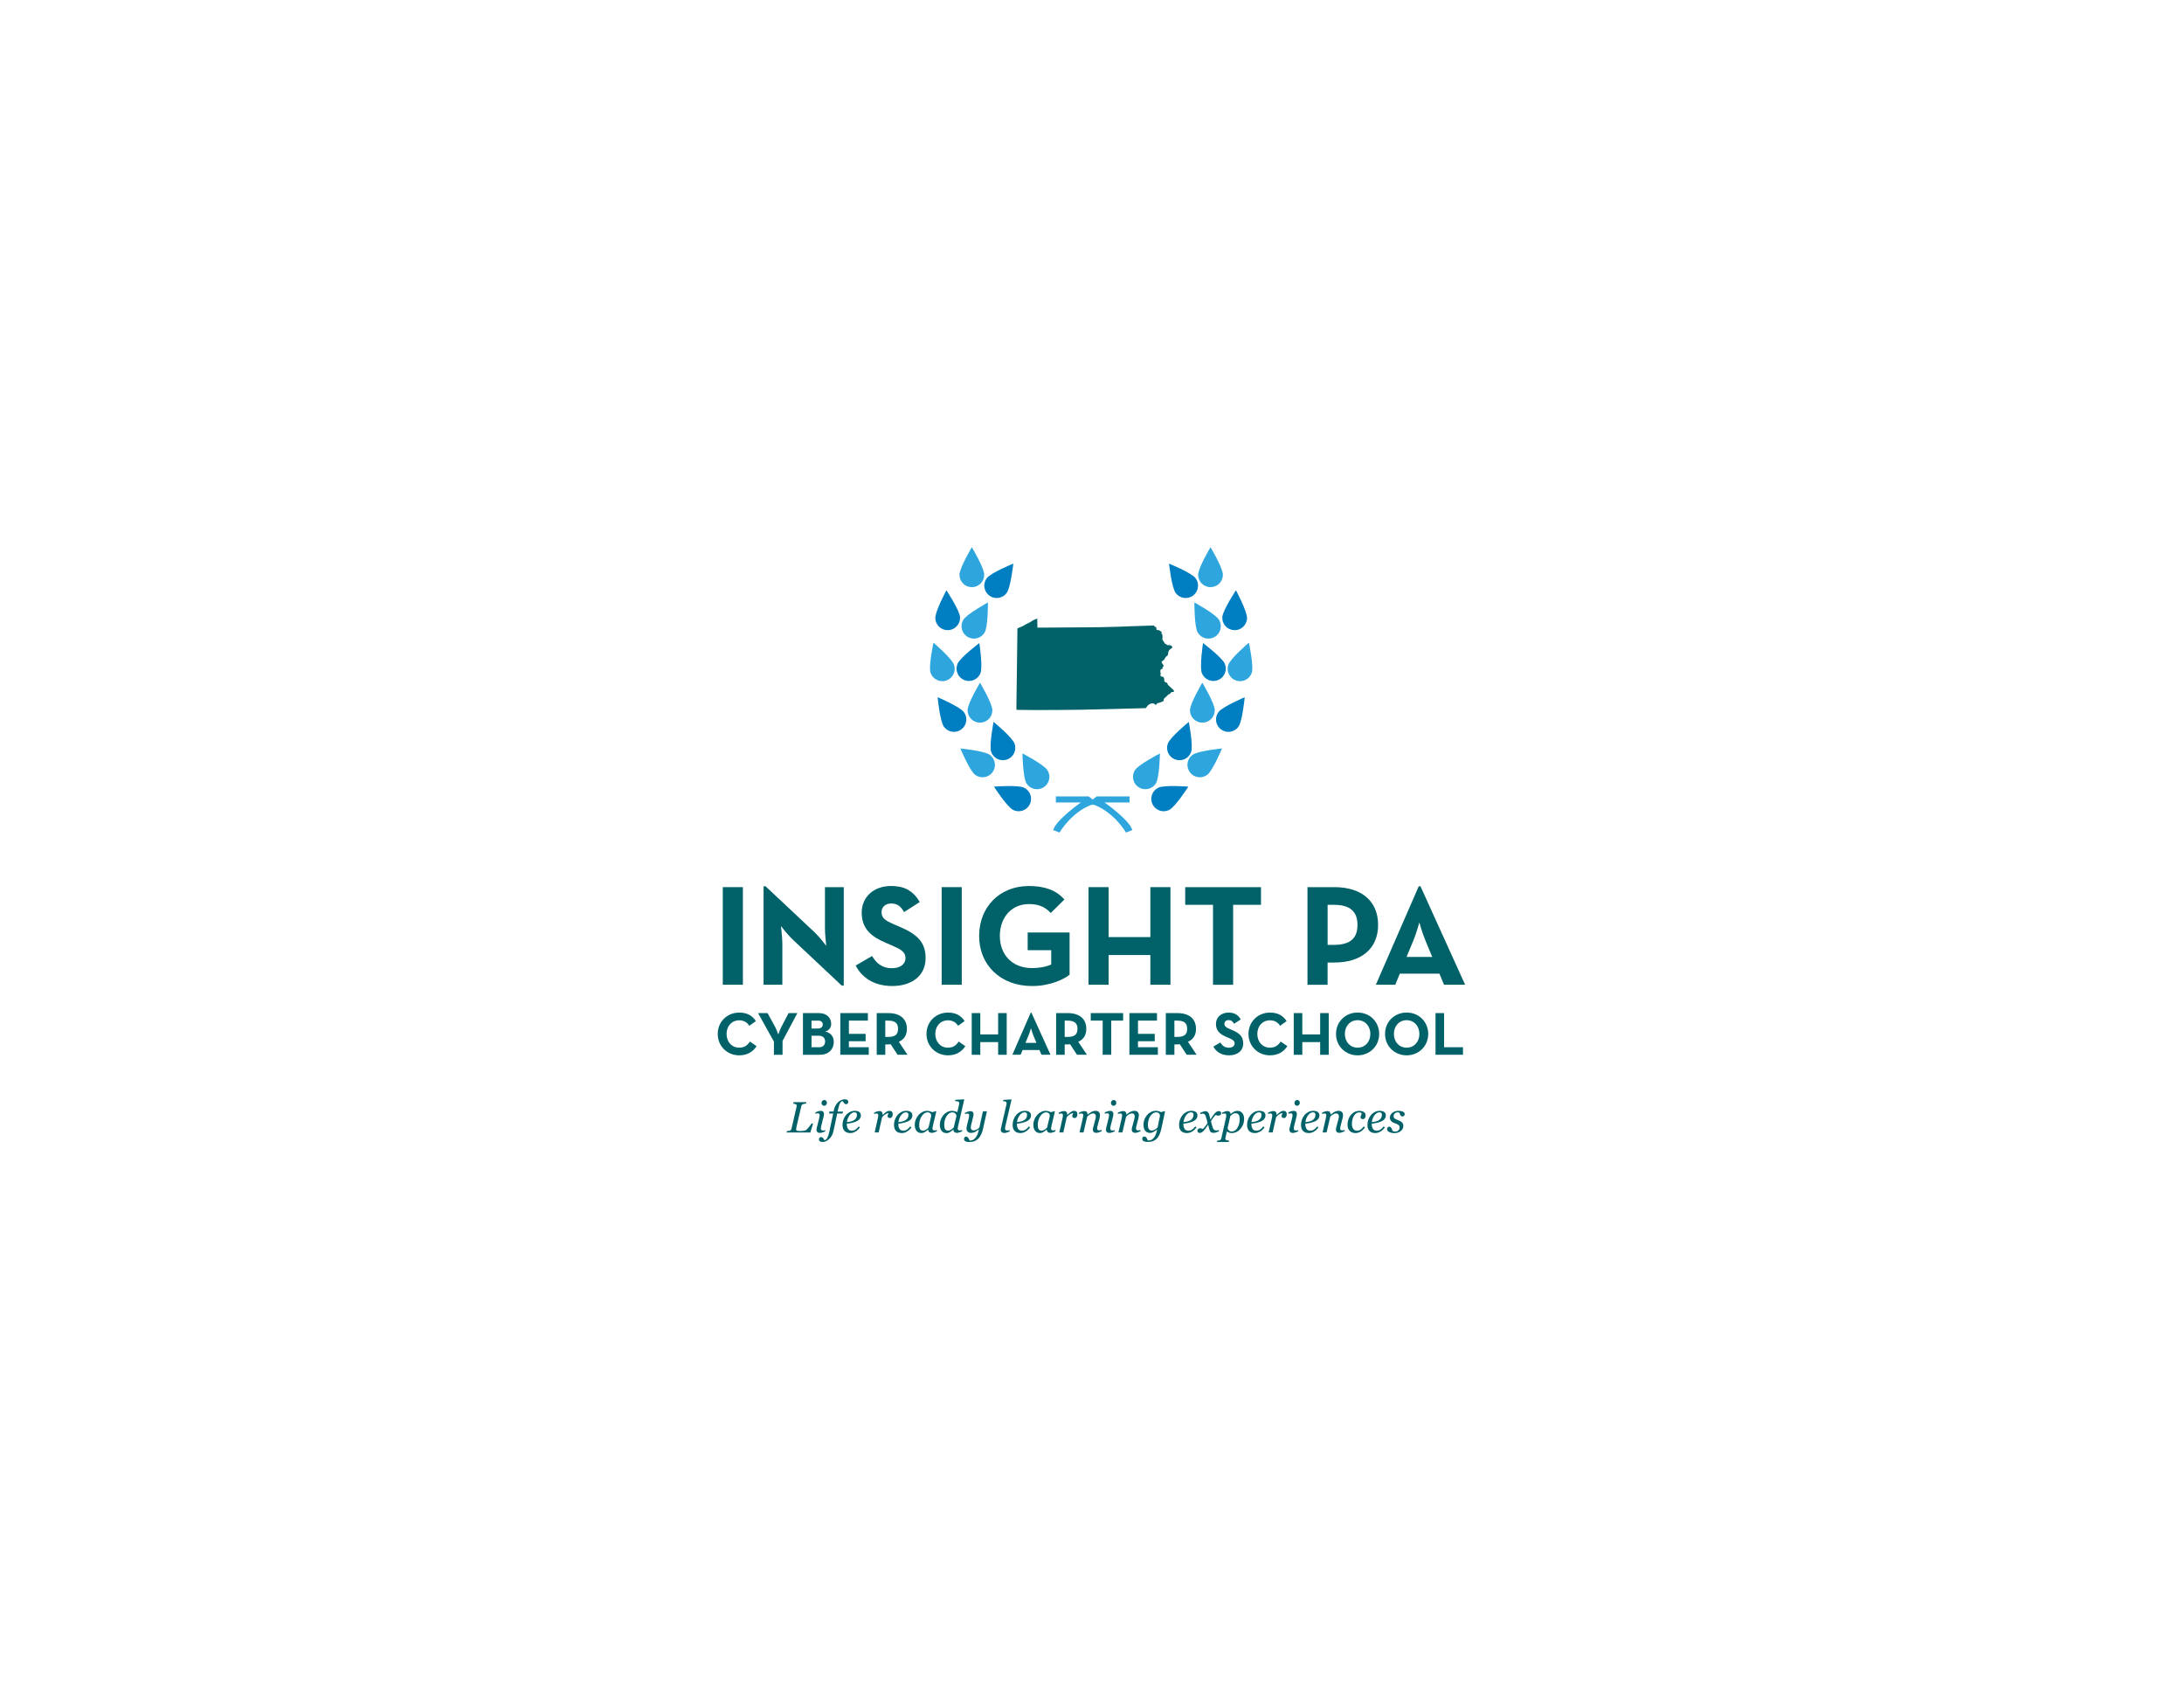 <?xml version="1.0" encoding="utf-8"?>
<!-- Generator: Adobe Illustrator 27.2.0, SVG Export Plug-In . SVG Version: 6.00 Build 0)  -->
<svg version="1.1" id="Layer_1" xmlns="http://www.w3.org/2000/svg" xmlns:xlink="http://www.w3.org/1999/xlink" x="0px" y="0px"
	 viewBox="0 0 792 612" style="enable-background:new 0 0 792 612;" xml:space="preserve">
<style type="text/css">
	.st0{fill-rule:evenodd;clip-rule:evenodd;fill:#006268;}
	.st1{fill:#2EA5DD;}
	.st2{fill:#007EC2;}
	.st3{fill:#006268;}
</style>
<g>
	<g>
		<path class="st0" d="M425.69,250.4c-0.07-0.13-0.19-0.23-0.29-0.33c-0.43-0.41-0.85-0.81-1.28-1.21
			c-0.06-0.05-0.11-0.12-0.18-0.16c-0.29-0.18-0.47-0.44-0.58-0.76c-0.09-0.27-0.27-0.45-0.55-0.53c-0.56-0.16-0.57-0.19-0.59-0.78
			c0-0.08-0.01-0.16-0.01-0.24c-0.03-0.74-0.38-1.09-0.97-1.1c-0.27,0-0.43-0.18-0.42-0.44c0.01-0.28,0.08-0.55,0.13-0.86
			c-0.05-0.06-0.21-0.17-0.2-0.25c0.04-0.28,0.12-0.54,0.07-0.83c-0.01-0.07,0.2-0.2,0.33-0.25c0.43-0.19,0.47-0.24,0.48-0.7
			c0-0.08,0.05-0.22,0.11-0.23c0.32-0.1,0.27-0.32,0.17-0.52c-0.09-0.19-0.25-0.35-0.38-0.53c-0.43-0.57-0.39-0.84,0.23-1.17
			c0.32-0.17,0.49-0.42,0.64-0.73c0.16-0.31,0.36-0.66,0.63-0.82c0.43-0.25,0.55-0.56,0.57-1.01c0.04-0.78,0.4-1.39,1.08-1.79
			c0.14-0.08,0.3-0.17,0.4-0.3c0.06-0.07,0.06-0.25,0.01-0.32c-0.13-0.18-0.3-0.34-0.46-0.49c-0.06-0.05-0.16-0.07-0.24-0.08
			c-0.32-0.02-0.64-0.01-0.95-0.05c-0.1-0.01-0.2-0.11-0.3-0.16c-0.16-0.09-0.31-0.22-0.47-0.26c-0.19-0.05-0.28-0.15-0.33-0.33
			c-0.02-0.07-0.08-0.14-0.13-0.2c-0.11-0.16-0.23-0.31-0.33-0.48c-0.07-0.11-0.1-0.25-0.18-0.34c-0.17-0.17-0.26-0.34-0.16-0.58
			c0.03-0.06,0.03-0.13,0.03-0.2c-0.01-0.34-0.01-0.68-0.04-1.02c-0.02-0.18-0.06-0.39-0.17-0.51c-0.32-0.33-0.34-0.31-0.04-0.64
			c0.01-0.01,0-0.04,0-0.07c-0.03-0.02-0.07-0.06-0.12-0.07c-0.2-0.05-0.34-0.16-0.5-0.31c-0.19-0.18-0.52-0.3-0.78-0.29
			c-0.49,0.02-0.65-0.09-0.58-0.59c0.05-0.37-0.02-0.44-0.4-0.54c-0.13-0.03-0.3-0.17-0.34-0.29c-0.06-0.2-0.14-0.24-0.33-0.23
			c-2.63,0.09-5.27,0.18-7.9,0.26c-3.63,0.12-7.26,0.3-10.89,0.34c-7.64,0.09-15.28,0.12-22.92,0.17c-0.11,0-0.23,0-0.35,0.01
			c-0.02-1.12-0.05-2.19-0.07-3.33c-0.64,0.29-1.28,0.5-1.83,0.85c-0.54,0.35-1.06,0.7-1.66,0.95c-0.15,0.06-0.31,0.14-0.45,0.22
			c-0.93,0.57-1.89,1.06-2.92,1.4c-0.22,0.07-0.33,0.22-0.33,0.47c0,0.54-0.01,1.09-0.02,1.63c-0.04,3.16-0.08,6.32-0.12,9.48
			c-0.07,5.62-0.15,11.23-0.22,16.85c-0.01,0.41,0.02,0.83,0.03,1.27c0.04,0,0.09,0.01,0.14,0.01c2.29,0.02,4.58,0.07,6.87,0.07
			c5.59-0.02,11.18-0.02,16.76-0.12c7.65-0.14,15.3-0.38,22.94-0.57c0.19,0,0.28-0.08,0.36-0.23c0.36-0.6,0.82-1.11,1.48-1.35
			c0.6-0.22,1.21-0.32,1.71,0.26c0.18,0.21,0.37,0.17,0.52-0.11c0.18-0.34,0.46-0.43,0.82-0.48c0.28-0.03,0.55-0.17,0.82-0.27
			c0.16-0.06,0.31-0.18,0.48-0.21c0.4-0.08,0.47-0.13,0.47-0.53c0-0.29,0.09-0.52,0.3-0.71c0.25-0.23,0.51-0.46,0.77-0.69
			c0.11-0.1,0.25-0.18,0.32-0.3c0.15-0.26,0.37-0.35,0.63-0.44c0.15-0.05,0.33-0.15,0.39-0.28c0.21-0.4,0.49-0.59,0.96-0.49
			c0.1,0.02,0.28-0.1,0.35-0.2C425.77,250.67,425.74,250.5,425.69,250.4L425.69,250.4z"/>
	</g>
	<g>
		<path class="st1" d="M356.92,208.41c0,2.48-2.01,4.49-4.49,4.49c-2.48,0-4.49-2.01-4.49-4.49s4.49-10,4.49-10
			S356.92,205.93,356.92,208.41z"/>
		<path class="st2" d="M365.02,215.06c-1.5,1.98-4.32,2.37-6.3,0.87c-1.98-1.5-2.37-4.32-0.87-6.3c1.5-1.98,9.62-5.26,9.62-5.26
			S366.52,213.08,365.02,215.06z"/>
		<path class="st1" d="M345.97,241.06c0.79,2.35-0.47,4.9-2.82,5.7c-2.35,0.79-4.9-0.47-5.7-2.82c-0.79-2.35,1.06-10.91,1.06-10.91
			S345.18,238.71,345.97,241.06z"/>
		<path class="st2" d="M355.54,244.12c-0.94,2.3-3.56,3.4-5.86,2.47s-3.4-3.56-2.47-5.86c0.94-2.3,7.93-7.57,7.93-7.57
			S356.48,241.82,355.54,244.12z"/>
		<path class="st1" d="M358.98,273.72c2,1.48,2.42,4.29,0.94,6.29c-1.48,2-4.29,2.42-6.29,0.94c-2-1.48-5.36-9.56-5.36-9.56
			S356.98,272.24,358.98,273.72z"/>
		<path class="st2" d="M367.92,269.64c0.84,2.34-0.37,4.91-2.71,5.75c-2.34,0.84-4.91-0.37-5.75-2.71
			c-0.84-2.34,0.85-10.93,0.85-10.93S367.08,267.3,367.92,269.64z"/>
		<path class="st2" d="M348.15,223.8c0.11,2.48-1.8,4.58-4.28,4.7c-2.48,0.11-4.58-1.8-4.7-4.28c-0.11-2.48,4.03-10.19,4.03-10.19
			S348.04,221.32,348.15,223.8z"/>
		<path class="st1" d="M357.06,229.35c-1.26,2.14-4.02,2.85-6.16,1.58c-2.14-1.26-2.85-4.02-1.58-6.16
			c1.26-2.14,8.95-6.32,8.95-6.32S358.33,227.21,357.06,229.35z"/>
		<path class="st2" d="M349.56,258.22c1.47,2,1.04,4.81-0.97,6.28c-2,1.47-4.81,1.04-6.28-0.97c-1.47-2-2.29-10.72-2.29-10.72
			S348.09,256.22,349.56,258.22z"/>
		<path class="st1" d="M359.87,257.54c0,2.48-2.02,4.49-4.5,4.49c-2.48,0-4.49-2.02-4.49-4.5c0-2.48,4.51-9.99,4.51-9.99
			S359.88,255.06,359.87,257.54z"/>
		<path class="st2" d="M371.4,285.63c2.23,1.1,3.14,3.8,2.04,6.02c-1.1,2.23-3.8,3.14-6.02,2.04c-2.23-1.1-6.97-8.46-6.97-8.46
			S369.18,284.53,371.4,285.63z"/>
		<path class="st1" d="M379.87,279.3c1.31,2.11,0.66,4.88-1.44,6.19s-4.88,0.66-6.19-1.44c-1.31-2.11-1.46-10.86-1.46-10.86
			S378.55,277.19,379.87,279.3z"/>
	</g>
	<g>
		<path class="st1" d="M434.49,208.41c0,2.48,2.01,4.49,4.49,4.49c2.48,0,4.49-2.01,4.49-4.49s-4.49-10-4.49-10
			S434.49,205.93,434.49,208.41z"/>
		<path class="st2" d="M426.38,215.06c1.5,1.98,4.32,2.37,6.3,0.87c1.98-1.5,2.37-4.32,0.87-6.3s-9.62-5.26-9.62-5.26
			S424.88,213.08,426.38,215.06z"/>
		<path class="st1" d="M445.43,241.06c-0.79,2.35,0.47,4.9,2.82,5.7s4.9-0.47,5.7-2.82s-1.06-10.91-1.06-10.91
			S446.22,238.71,445.43,241.06z"/>
		<path class="st2" d="M435.86,244.12c0.94,2.3,3.56,3.4,5.86,2.47s3.4-3.56,2.47-5.86c-0.94-2.3-7.93-7.57-7.93-7.57
			S434.92,241.82,435.86,244.12z"/>
		<path class="st1" d="M432.43,273.72c-2,1.48-2.42,4.29-0.94,6.29c1.48,2,4.29,2.42,6.29,0.94c2-1.48,5.36-9.56,5.36-9.56
			S434.42,272.24,432.43,273.72z"/>
		<path class="st2" d="M423.49,269.64c-0.84,2.34,0.37,4.91,2.71,5.75c2.34,0.84,4.91-0.37,5.75-2.71
			c0.84-2.34-0.85-10.93-0.85-10.93S424.33,267.3,423.49,269.64z"/>
		<path class="st2" d="M443.25,223.8c-0.11,2.48,1.8,4.58,4.28,4.7c2.48,0.11,4.58-1.8,4.7-4.28c0.11-2.48-4.03-10.19-4.03-10.19
			S443.37,221.32,443.25,223.8z"/>
		<path class="st1" d="M434.34,229.35c1.26,2.14,4.02,2.85,6.16,1.58c2.14-1.26,2.85-4.02,1.58-6.16c-1.26-2.14-8.95-6.32-8.95-6.32
			S433.08,227.21,434.34,229.35z"/>
		<path class="st2" d="M441.84,258.22c-1.47,2-1.04,4.81,0.97,6.28c2,1.47,4.81,1.04,6.28-0.97c1.47-2,2.29-10.72,2.29-10.72
			S443.31,256.22,441.84,258.22z"/>
		<path class="st1" d="M431.53,257.54c0,2.48,2.02,4.49,4.5,4.49s4.49-2.02,4.49-4.5c0-2.48-4.51-9.99-4.51-9.99
			S431.53,255.06,431.53,257.54z"/>
		<path class="st2" d="M420,285.63c-2.23,1.1-3.14,3.8-2.04,6.02c1.1,2.23,3.8,3.14,6.02,2.04c2.23-1.1,6.97-8.46,6.97-8.46
			S422.22,284.53,420,285.63z"/>
		<path class="st1" d="M411.54,279.3c-1.31,2.11-0.66,4.88,1.44,6.19s4.88,0.66,6.19-1.44s1.46-10.86,1.46-10.86
			S412.85,277.19,411.54,279.3z"/>
	</g>
	<path class="st1" d="M400.58,290.98h9.04v-2.21h-11.94l-1.43,1.15l-1.43-1.15H382.9v2.21h9.04c0,0-9.11,6.42-10,10l2.28,0.9
		c0,0,4.21-7.31,11.59-10.07h0.44h0.05h0.44c7.38,2.76,11.59,10.07,11.59,10.07l2.28-0.9C409.69,297.4,400.58,290.98,400.58,290.98z
		"/>
</g>
<g>
	<path class="st3" d="M262.11,321.67h7.29v35.39h-7.29V321.67z"/>
	<path class="st3" d="M287.41,340.62c-1.77-1.67-4.22-4.84-4.22-4.84s0.52,3.9,0.52,6.45v14.83h-6.82v-35.7h0.73l17.85,16.76
		c1.72,1.61,4.16,4.84,4.16,4.84s-0.47-4.01-0.47-6.45v-14.83h6.82v35.7h-0.73L287.41,340.62z"/>
	<path class="st3" d="M310.31,350.09l5.93-3.44c1.56,2.55,3.59,4.42,7.18,4.42c3.02,0,4.94-1.51,4.94-3.59
		c0-2.5-1.98-3.38-5.31-4.84l-1.82-0.78c-5.26-2.24-8.74-5.05-8.74-10.98c0-5.46,4.16-9.63,10.67-9.63c4.63,0,7.96,1.61,10.36,5.83
		l-5.67,3.64c-1.25-2.24-2.6-3.12-4.68-3.12c-2.13,0-3.49,1.35-3.49,3.12c0,2.19,1.35,3.07,4.48,4.42l1.82,0.78
		c6.19,2.65,9.68,5.36,9.68,11.45c0,6.56-5.15,10.15-12.08,10.15C316.81,357.53,312.44,354.31,310.31,350.09z"/>
	<path class="st3" d="M341.48,321.67h7.29v35.39h-7.29V321.67z"/>
	<path class="st3" d="M355.07,339.37c0-10.46,7.39-18.11,18.06-18.11c5.78,0,9.94,1.56,12.86,4.89l-4.94,4.89
		c-1.77-1.82-3.8-3.23-7.91-3.23c-6.4,0-10.56,4.94-10.56,11.55c0,6.61,4.27,11.66,11.71,11.66c2.29,0,5.1-0.42,6.92-1.3v-5.2h-8.54
		v-6.4h15.2v15.3c-2.03,1.67-7.13,4.11-13.58,4.11C362.72,357.53,355.07,349.83,355.07,339.37z"/>
	<path class="st3" d="M394.73,321.67h7.29v18.11h15.14v-18.11h7.29v35.39h-7.29v-10.77h-15.14v10.77h-7.29V321.67z"/>
	<path class="st3" d="M439.9,328.08h-10.1v-6.4h27.48v6.4h-10.1v28.99h-7.29V328.08z"/>
	<path class="st3" d="M474.15,321.67h9.78c9.89,0,15.82,5.15,15.82,13.69c0,8.54-5.99,13.64-15.82,13.64h-2.5v8.07h-7.29V321.67z
		 M483.73,342.6c5.93,0,8.54-2.39,8.54-7.23c0-4.89-2.71-7.29-8.54-7.29h-2.29v14.52H483.73z"/>
	<path class="st3" d="M514.49,321.36h0.63l16.19,35.7h-7.65l-1.67-4.01h-14.36l-1.67,4.01h-7.03L514.49,321.36z M519.38,346.97
		l-2.55-6.14c-1.04-2.5-2.13-6.35-2.13-6.35s-1.04,3.85-2.08,6.35l-2.55,6.14H519.38z"/>
</g>
<g>
	<path class="st3" d="M260.28,374.9c0-4.47,3.45-7.74,7.78-7.74c2.73,0,4.69,0.98,6.05,3.09l-2.38,1.69
		c-0.71-1.16-1.93-1.98-3.67-1.98c-2.73,0-4.58,2.11-4.58,4.94s1.85,4.98,4.58,4.98c1.96,0,3.05-0.93,3.89-2.22l2.42,1.67
		c-1.31,2.05-3.4,3.33-6.31,3.33C263.72,382.65,260.28,379.36,260.28,374.9z"/>
	<path class="st3" d="M280.64,377.65l-5.74-10.31h3.45l2.67,4.87c0.58,1.07,1.22,2.87,1.22,2.87s0.6-1.78,1.18-2.87l2.56-4.87h3.18
		l-5.38,10.09v5.02h-3.13V377.65z"/>
	<path class="st3" d="M291.17,367.34h5.85c2.82,0,4.4,1.78,4.4,3.91c0,1.4-0.82,2.36-2.13,2.78c2.07,0.49,3.07,1.87,3.07,3.76
		c0,2.69-1.91,4.67-5.07,4.67h-6.11V367.34z M296.69,372.92c1,0,1.67-0.56,1.67-1.42c0-0.87-0.56-1.42-1.51-1.42h-2.56v2.85H296.69z
		 M297.15,379.72c1.27,0,2.07-0.84,2.07-2.09c0-1.22-0.82-2.07-2.24-2.07h-2.69v4.16H297.15z"/>
	<path class="st3" d="M304.73,367.34h10v2.73h-6.89v4.8h6.07v2.67h-6.07v2.18h7.2v2.73h-10.31V367.34z"/>
	<path class="st3" d="M329.09,382.45h-3.6l-2.49-3.82c-0.29,0.04-0.6,0.07-0.89,0.07h-1.07v3.76h-3.11v-15.12h4.18
		c4.22,0,6.76,2.02,6.76,5.71c0,2.36-1.04,3.85-2.91,4.69L329.09,382.45z M322.02,375.98c2.53,0,3.65-0.8,3.65-2.93
		c0-2.13-1.16-2.98-3.65-2.98h-0.98v5.91H322.02z"/>
	<path class="st3" d="M335.98,374.9c0-4.47,3.45-7.74,7.78-7.74c2.73,0,4.69,0.98,6.05,3.09l-2.38,1.69
		c-0.71-1.16-1.93-1.98-3.67-1.98c-2.73,0-4.58,2.11-4.58,4.94s1.85,4.98,4.58,4.98c1.96,0,3.05-0.93,3.89-2.22l2.42,1.67
		c-1.31,2.05-3.4,3.33-6.31,3.33C339.43,382.65,335.98,379.36,335.98,374.9z"/>
	<path class="st3" d="M352.38,367.34h3.11v7.74h6.47v-7.74h3.11v15.12h-3.11v-4.6h-6.47v4.6h-3.11V367.34z"/>
	<path class="st3" d="M373.77,367.2h0.27l6.91,15.25h-3.27l-0.71-1.71h-6.14l-0.71,1.71h-3L373.77,367.2z M375.85,378.14l-1.09-2.62
		c-0.44-1.07-0.91-2.71-0.91-2.71s-0.44,1.65-0.89,2.71l-1.09,2.62H375.85z"/>
	<path class="st3" d="M394.15,382.45h-3.6l-2.49-3.82c-0.29,0.04-0.6,0.07-0.89,0.07h-1.07v3.76h-3.11v-15.12h4.18
		c4.22,0,6.76,2.02,6.76,5.71c0,2.36-1.04,3.85-2.91,4.69L394.15,382.45z M387.08,375.98c2.53,0,3.65-0.8,3.65-2.93
		c0-2.13-1.16-2.98-3.65-2.98h-0.98v5.91H387.08z"/>
	<path class="st3" d="M399.86,370.07h-4.31v-2.73h11.74v2.73h-4.31v12.38h-3.11V370.07z"/>
	<path class="st3" d="M409.57,367.34h10v2.73h-6.89v4.8h6.07v2.67h-6.07v2.18h7.2v2.73h-10.32V367.34z"/>
	<path class="st3" d="M433.93,382.45h-3.6l-2.49-3.82c-0.29,0.04-0.6,0.07-0.89,0.07h-1.07v3.76h-3.11v-15.12h4.18
		c4.22,0,6.76,2.02,6.76,5.71c0,2.36-1.04,3.85-2.91,4.69L433.93,382.45z M426.86,375.98c2.53,0,3.65-0.8,3.65-2.93
		c0-2.13-1.16-2.98-3.65-2.98h-0.98v5.91H426.86z"/>
	<path class="st3" d="M440.02,379.47l2.53-1.47c0.67,1.09,1.53,1.89,3.07,1.89c1.29,0,2.11-0.64,2.11-1.53
		c0-1.07-0.84-1.44-2.27-2.07l-0.78-0.33c-2.24-0.96-3.73-2.16-3.73-4.69c0-2.33,1.78-4.11,4.56-4.11c1.98,0,3.4,0.69,4.42,2.49
		l-2.42,1.56c-0.53-0.96-1.11-1.33-2-1.33c-0.91,0-1.49,0.58-1.49,1.33c0,0.93,0.58,1.31,1.91,1.89l0.78,0.33
		c2.64,1.13,4.13,2.29,4.13,4.89c0,2.8-2.2,4.34-5.16,4.34C442.8,382.65,440.93,381.28,440.02,379.47z"/>
	<path class="st3" d="M452.75,374.9c0-4.47,3.45-7.74,7.78-7.74c2.73,0,4.69,0.98,6.05,3.09l-2.38,1.69
		c-0.71-1.16-1.93-1.98-3.67-1.98c-2.73,0-4.58,2.11-4.58,4.94s1.85,4.98,4.58,4.98c1.96,0,3.05-0.93,3.89-2.22l2.42,1.67
		c-1.31,2.05-3.4,3.33-6.31,3.33C456.2,382.65,452.75,379.36,452.75,374.9z"/>
	<path class="st3" d="M469.16,367.34h3.11v7.74h6.47v-7.74h3.11v15.12h-3.11v-4.6h-6.47v4.6h-3.11V367.34z"/>
	<path class="st3" d="M484.49,374.9c0-4.47,3.47-7.76,7.83-7.76s7.82,3.29,7.82,7.76c0,4.47-3.47,7.76-7.82,7.76
		S484.49,379.36,484.49,374.9z M496.94,374.9c0-2.82-1.87-4.98-4.62-4.98c-2.76,0-4.62,2.16-4.62,4.98s1.87,4.98,4.62,4.98
		C495.08,379.87,496.94,377.72,496.94,374.9z"/>
	<path class="st3" d="M502.27,374.9c0-4.47,3.47-7.76,7.83-7.76c4.36,0,7.82,3.29,7.82,7.76c0,4.47-3.47,7.76-7.82,7.76
		C505.74,382.65,502.27,379.36,502.27,374.9z M514.72,374.9c0-2.82-1.87-4.98-4.62-4.98c-2.76,0-4.62,2.16-4.62,4.98
		s1.87,4.98,4.62,4.98C512.86,379.87,514.72,377.72,514.72,374.9z"/>
	<path class="st3" d="M520.57,367.34h3.11v12.38h6.85v2.73h-9.96V367.34z"/>
</g>
<g>
	<path class="st3" d="M294.85,407.35l-0.99,3.28h-8.62l0.12-0.51c0.13-0.01,0.31-0.03,0.55-0.05c0.24-0.03,0.41-0.06,0.52-0.1
		c0.19-0.07,0.33-0.18,0.42-0.31c0.1-0.14,0.16-0.3,0.2-0.48l1.84-7.97c0.01-0.05,0.02-0.09,0.03-0.14c0.01-0.05,0.01-0.1,0.01-0.14
		c0-0.1-0.02-0.2-0.07-0.28c-0.04-0.09-0.12-0.16-0.24-0.22c-0.1-0.06-0.25-0.12-0.45-0.18c-0.2-0.06-0.37-0.09-0.51-0.11l0.12-0.51
		h4.65l-0.12,0.51c-0.12,0.01-0.29,0.03-0.52,0.07c-0.22,0.04-0.42,0.08-0.59,0.14c-0.2,0.07-0.35,0.18-0.44,0.33
		c-0.09,0.15-0.16,0.31-0.2,0.47l-1.72,7.48c-0.04,0.18-0.07,0.34-0.1,0.48c-0.02,0.14-0.04,0.25-0.04,0.34
		c0,0.29,0.12,0.46,0.35,0.54c0.23,0.07,0.65,0.11,1.26,0.11c0.34,0,0.73-0.03,1.17-0.09c0.44-0.06,0.74-0.17,0.91-0.32
		c0.26-0.23,0.6-0.59,1-1.08c0.4-0.49,0.7-0.89,0.9-1.22H294.85z"/>
	<path class="st3" d="M299.33,409.78l-0.12,0.5c-0.48,0.19-0.86,0.32-1.14,0.4c-0.28,0.07-0.53,0.11-0.73,0.11
		c-0.41,0-0.73-0.11-0.93-0.32c-0.21-0.21-0.31-0.48-0.31-0.8c0-0.12,0.01-0.24,0.03-0.37c0.02-0.13,0.05-0.29,0.1-0.49l0.82-3.3
		c0.04-0.18,0.08-0.38,0.12-0.58c0.04-0.21,0.06-0.38,0.06-0.53c0-0.29-0.05-0.48-0.14-0.58c-0.1-0.1-0.29-0.14-0.58-0.14
		c-0.11,0-0.27,0.02-0.45,0.05c-0.19,0.04-0.33,0.07-0.43,0.09l0.12-0.5c0.4-0.18,0.77-0.32,1.09-0.4c0.32-0.09,0.57-0.13,0.76-0.13
		c0.42,0,0.73,0.1,0.92,0.3c0.19,0.2,0.29,0.47,0.29,0.82c0,0.09-0.01,0.22-0.03,0.38c-0.02,0.16-0.05,0.32-0.09,0.48l-0.82,3.3
		c-0.05,0.2-0.1,0.4-0.13,0.59c-0.04,0.19-0.06,0.35-0.06,0.48c0,0.3,0.07,0.5,0.2,0.61c0.13,0.11,0.34,0.16,0.64,0.16
		c0.1,0,0.24-0.01,0.42-0.04C299.09,409.85,299.23,409.82,299.33,409.78z M299.88,399.85c0,0.3-0.1,0.55-0.29,0.77
		c-0.19,0.22-0.43,0.33-0.71,0.33c-0.26,0-0.49-0.1-0.68-0.31c-0.19-0.21-0.29-0.45-0.29-0.72c0-0.28,0.1-0.53,0.29-0.75
		c0.19-0.21,0.42-0.32,0.68-0.32c0.3,0,0.54,0.1,0.72,0.3C299.78,399.35,299.88,399.59,299.88,399.85z"/>
	<path class="st3" d="M303.61,403.75l-1.37,6.41c-0.24,1.15-0.75,2.09-1.54,2.82c-0.78,0.73-1.58,1.09-2.41,1.09
		c-0.46,0-0.79-0.09-1-0.26c-0.21-0.17-0.32-0.39-0.32-0.66c0-0.22,0.07-0.42,0.2-0.59c0.13-0.17,0.33-0.26,0.58-0.26
		c0.16,0,0.3,0.04,0.42,0.11c0.12,0.07,0.23,0.16,0.32,0.27c0.07,0.09,0.15,0.21,0.24,0.36c0.09,0.15,0.17,0.28,0.24,0.39
		c0.4-0.03,0.74-0.3,1.02-0.81c0.28-0.51,0.53-1.23,0.73-2.17l1.43-6.71h-1.52l0.16-0.71h1.5l0.11-0.53
		c0.12-0.6,0.32-1.14,0.59-1.62c0.27-0.48,0.57-0.89,0.92-1.22c0.34-0.33,0.72-0.59,1.15-0.78c0.43-0.19,0.84-0.28,1.23-0.28
		c0.46,0,0.79,0.09,1.01,0.26c0.21,0.17,0.32,0.39,0.32,0.66c0,0.22-0.06,0.42-0.19,0.59c-0.13,0.17-0.33,0.26-0.6,0.26
		c-0.16,0-0.3-0.04-0.42-0.1c-0.12-0.07-0.23-0.16-0.32-0.28c-0.1-0.13-0.19-0.25-0.25-0.36c-0.06-0.11-0.14-0.24-0.23-0.38
		c-0.36,0.02-0.68,0.25-0.95,0.71c-0.28,0.45-0.52,1.21-0.74,2.27l-0.17,0.82h1.96l-0.16,0.71H303.61z"/>
	<path class="st3" d="M312.19,404.4c0,0.55-0.17,1.02-0.52,1.42c-0.34,0.39-0.85,0.71-1.5,0.94c-0.48,0.18-0.97,0.32-1.46,0.43
		c-0.49,0.11-1.04,0.2-1.63,0.27c0,0.82,0.15,1.44,0.45,1.87c0.3,0.43,0.75,0.65,1.33,0.65c0.52,0,0.97-0.13,1.37-0.39
		c0.4-0.26,0.79-0.64,1.17-1.16l0.44,0.33c-0.41,0.63-0.93,1.14-1.55,1.51c-0.62,0.38-1.27,0.57-1.93,0.57
		c-0.92,0-1.62-0.26-2.1-0.77c-0.48-0.51-0.73-1.24-0.73-2.18c0-0.65,0.1-1.28,0.31-1.87c0.2-0.59,0.5-1.14,0.9-1.63
		c0.38-0.48,0.85-0.87,1.41-1.17c0.56-0.3,1.17-0.44,1.84-0.44c0.74,0,1.3,0.15,1.66,0.46C312.01,403.54,312.19,403.93,312.19,404.4
		z M310.76,404.21c0-0.2-0.03-0.36-0.09-0.48c-0.06-0.12-0.13-0.2-0.22-0.26c-0.09-0.06-0.19-0.1-0.3-0.12
		c-0.1-0.02-0.21-0.02-0.32-0.02c-0.62,0-1.19,0.34-1.72,1.02c-0.53,0.68-0.86,1.53-1,2.55c0.36-0.05,0.77-0.13,1.23-0.22
		c0.46-0.1,0.83-0.22,1.13-0.38c0.43-0.22,0.75-0.51,0.96-0.86C310.66,405.11,310.76,404.69,310.76,404.21z"/>
	<path class="st3" d="M323.74,404.05c0,0.14-0.02,0.3-0.06,0.48c-0.04,0.17-0.1,0.32-0.18,0.43c-0.09,0.14-0.2,0.25-0.31,0.32
		c-0.11,0.07-0.27,0.11-0.48,0.11c-0.28,0-0.49-0.07-0.63-0.21c-0.14-0.14-0.21-0.29-0.21-0.47c0-0.16,0.04-0.34,0.12-0.54
		c0.08-0.2,0.16-0.4,0.24-0.59c-0.06,0-0.16,0.02-0.31,0.05c-0.14,0.03-0.31,0.1-0.52,0.2c-0.2,0.1-0.43,0.25-0.69,0.44
		c-0.26,0.2-0.53,0.46-0.82,0.79l-1.25,5.56h-1.45l1.13-5.04c0.03-0.12,0.06-0.31,0.11-0.56c0.05-0.25,0.07-0.43,0.07-0.55
		c0-0.29-0.05-0.48-0.15-0.58c-0.1-0.1-0.3-0.15-0.59-0.15c-0.11,0-0.26,0.02-0.43,0.06c-0.18,0.04-0.31,0.07-0.41,0.1l0.12-0.5
		c0.4-0.18,0.76-0.32,1.07-0.4c0.31-0.09,0.58-0.13,0.8-0.13c0.41,0,0.71,0.11,0.89,0.34c0.18,0.23,0.26,0.56,0.26,1.01h0.05
		c0.62-0.53,1.08-0.91,1.4-1.12c0.32-0.21,0.65-0.32,1-0.32c0.17,0,0.33,0.02,0.48,0.06c0.15,0.04,0.29,0.11,0.4,0.21
		c0.11,0.11,0.2,0.23,0.25,0.38C323.71,403.57,323.74,403.78,323.74,404.05z"/>
	<path class="st3" d="M330.86,404.4c0,0.55-0.17,1.02-0.52,1.42s-0.84,0.71-1.5,0.94c-0.48,0.18-0.97,0.32-1.46,0.43
		s-1.03,0.2-1.63,0.27c0,0.82,0.15,1.44,0.45,1.87c0.3,0.43,0.75,0.65,1.33,0.65c0.52,0,0.97-0.13,1.37-0.39
		c0.4-0.26,0.79-0.64,1.17-1.16l0.44,0.33c-0.41,0.63-0.93,1.14-1.55,1.51c-0.62,0.38-1.27,0.57-1.93,0.57
		c-0.92,0-1.62-0.26-2.1-0.77c-0.48-0.51-0.73-1.24-0.73-2.18c0-0.65,0.1-1.28,0.31-1.87s0.5-1.14,0.9-1.63
		c0.38-0.48,0.85-0.87,1.41-1.17c0.56-0.3,1.17-0.44,1.84-0.44c0.75,0,1.3,0.15,1.66,0.46C330.68,403.54,330.86,403.93,330.86,404.4
		z M329.43,404.21c0-0.2-0.03-0.36-0.09-0.48c-0.06-0.12-0.13-0.2-0.22-0.26c-0.09-0.06-0.19-0.1-0.3-0.12
		c-0.1-0.02-0.21-0.02-0.32-0.02c-0.62,0-1.19,0.34-1.72,1.02c-0.53,0.68-0.86,1.53-1,2.55c0.36-0.05,0.77-0.13,1.23-0.22
		c0.46-0.1,0.83-0.22,1.13-0.38c0.43-0.22,0.75-0.51,0.96-0.86C329.33,405.11,329.43,404.69,329.43,404.21z"/>
	<path class="st3" d="M336.57,409.6h-0.05c-0.11,0.09-0.25,0.21-0.41,0.35c-0.16,0.14-0.34,0.28-0.55,0.41
		c-0.2,0.13-0.42,0.24-0.66,0.34c-0.24,0.1-0.5,0.14-0.78,0.14c-0.75,0-1.34-0.27-1.76-0.81c-0.43-0.54-0.64-1.27-0.64-2.21
		c0-0.64,0.12-1.27,0.36-1.87c0.24-0.61,0.57-1.15,0.99-1.63c0.4-0.46,0.87-0.83,1.42-1.11c0.55-0.28,1.11-0.42,1.69-0.42
		c0.37,0,0.72,0.05,1.05,0.15c0.33,0.1,0.6,0.21,0.79,0.33l1.42-0.37l0.09,0.12l-1.18,5.01c-0.04,0.16-0.08,0.36-0.13,0.59
		c-0.04,0.23-0.07,0.4-0.07,0.51c0,0.3,0.06,0.49,0.19,0.6c0.12,0.1,0.33,0.16,0.63,0.16c0.1,0,0.24-0.02,0.42-0.05
		c0.18-0.03,0.32-0.06,0.42-0.1l-0.12,0.5c-0.47,0.19-0.81,0.32-1.04,0.4c-0.23,0.08-0.51,0.12-0.83,0.12
		c-0.37,0-0.67-0.11-0.89-0.33C336.71,410.21,336.59,409.94,336.57,409.6z M337.69,404.69c0-0.17-0.02-0.33-0.05-0.49
		c-0.04-0.16-0.11-0.3-0.22-0.44c-0.1-0.13-0.25-0.23-0.43-0.31c-0.18-0.08-0.41-0.12-0.68-0.12c-0.38,0-0.75,0.12-1.1,0.37
		c-0.36,0.25-0.68,0.58-0.96,1c-0.27,0.39-0.49,0.87-0.66,1.43c-0.17,0.56-0.26,1.13-0.26,1.7c0,0.32,0.02,0.6,0.05,0.84
		c0.04,0.24,0.11,0.47,0.21,0.67c0.1,0.2,0.24,0.35,0.43,0.46c0.19,0.11,0.42,0.16,0.71,0.16c0.29,0,0.59-0.08,0.91-0.24
		c0.32-0.16,0.68-0.45,1.07-0.86L337.69,404.69z"/>
	<path class="st3" d="M345.74,409.56h-0.05c-0.11,0.1-0.26,0.23-0.44,0.39c-0.18,0.16-0.37,0.3-0.57,0.42
		c-0.25,0.16-0.48,0.27-0.69,0.36c-0.21,0.08-0.47,0.12-0.77,0.12c-0.75,0-1.34-0.27-1.76-0.81c-0.43-0.54-0.64-1.28-0.64-2.21
		c0-0.65,0.12-1.28,0.35-1.89c0.23-0.61,0.55-1.14,0.94-1.62c0.39-0.46,0.86-0.82,1.4-1.11c0.55-0.28,1.12-0.42,1.71-0.42
		c0.36,0,0.71,0.05,1.06,0.14c0.35,0.09,0.64,0.21,0.87,0.34l0.61-2.64c0.03-0.14,0.05-0.25,0.07-0.33
		c0.01-0.08,0.02-0.16,0.02-0.26c0-0.19-0.04-0.33-0.11-0.43c-0.08-0.1-0.18-0.17-0.31-0.22c-0.12-0.05-0.3-0.08-0.51-0.09
		s-0.41-0.03-0.59-0.05l0.11-0.47l3.14-0.17l0.08,0.12l-2.15,9.31c-0.04,0.17-0.08,0.37-0.13,0.59c-0.04,0.22-0.07,0.39-0.07,0.5
		c0,0.29,0.06,0.5,0.19,0.6c0.12,0.11,0.33,0.16,0.63,0.16c0.1,0,0.24-0.02,0.42-0.05c0.18-0.03,0.32-0.06,0.42-0.1l-0.12,0.5
		c-0.44,0.2-0.8,0.33-1.08,0.41s-0.55,0.12-0.79,0.12c-0.37,0-0.67-0.1-0.89-0.29C345.85,410.27,345.74,409.97,345.74,409.56z
		 M346.85,404.61c-0.01-0.15-0.05-0.3-0.12-0.44c-0.07-0.14-0.15-0.27-0.26-0.39c-0.12-0.13-0.27-0.24-0.46-0.32
		c-0.19-0.09-0.41-0.13-0.67-0.13c-0.4,0-0.78,0.12-1.13,0.37c-0.36,0.25-0.67,0.58-0.94,0.99c-0.26,0.4-0.47,0.88-0.62,1.44
		s-0.23,1.13-0.23,1.69c0,0.32,0.02,0.6,0.05,0.84c0.04,0.24,0.11,0.47,0.21,0.68c0.1,0.19,0.24,0.34,0.42,0.45
		c0.18,0.11,0.42,0.17,0.72,0.17c0.28,0,0.59-0.09,0.93-0.26c0.33-0.17,0.71-0.47,1.11-0.89L346.85,404.61z"/>
	<path class="st3" d="M354.99,409.5h-0.05c-0.48,0.4-0.93,0.71-1.36,0.94c-0.43,0.23-0.92,0.34-1.47,0.34
		c-0.5,0-0.89-0.14-1.18-0.43c-0.29-0.29-0.44-0.66-0.44-1.13c0-0.12,0.01-0.27,0.03-0.44c0.02-0.17,0.07-0.42,0.15-0.76l0.6-2.42
		c0.06-0.23,0.1-0.44,0.13-0.61s0.05-0.34,0.05-0.5c0-0.29-0.05-0.48-0.14-0.58c-0.1-0.1-0.29-0.14-0.58-0.14
		c-0.11,0-0.26,0.02-0.43,0.07c-0.18,0.04-0.31,0.08-0.41,0.11l0.12-0.5c0.4-0.18,0.76-0.32,1.07-0.41
		c0.31-0.09,0.56-0.14,0.74-0.14c0.41,0,0.72,0.09,0.92,0.28c0.2,0.19,0.3,0.47,0.3,0.84c0,0.09-0.01,0.22-0.03,0.38
		c-0.02,0.16-0.05,0.32-0.09,0.48l-0.7,2.83c-0.05,0.22-0.1,0.42-0.13,0.61c-0.04,0.19-0.05,0.33-0.05,0.43
		c0,0.35,0.08,0.62,0.25,0.82c0.17,0.2,0.42,0.3,0.74,0.3c0.38,0,0.75-0.09,1.11-0.28c0.36-0.19,0.7-0.44,1.01-0.77l1.28-5.81
		l1.34-0.09l0.09,0.12l-1.33,6.08c-0.2,0.89-0.45,1.65-0.75,2.28c-0.31,0.63-0.66,1.14-1.07,1.53c-0.43,0.41-0.89,0.7-1.39,0.88
		c-0.5,0.18-1.06,0.27-1.7,0.27c-0.44,0-0.79-0.03-1.05-0.09c-0.26-0.06-0.46-0.15-0.61-0.26c-0.15-0.1-0.25-0.22-0.3-0.35
		c-0.05-0.13-0.08-0.26-0.08-0.39c0-0.22,0.07-0.42,0.2-0.59s0.33-0.26,0.58-0.26c0.19,0,0.35,0.05,0.49,0.16
		c0.13,0.11,0.24,0.23,0.33,0.36c0.09,0.14,0.18,0.3,0.26,0.47s0.14,0.32,0.19,0.42h0.19c0.3,0,0.61-0.07,0.94-0.22
		c0.33-0.14,0.63-0.37,0.9-0.68c0.3-0.33,0.56-0.76,0.8-1.28C354.66,410.86,354.85,410.23,354.99,409.5z"/>
	<path class="st3" d="M366.82,398.72l-2.17,9.35c-0.05,0.2-0.09,0.39-0.13,0.59c-0.04,0.2-0.06,0.36-0.06,0.48
		c0,0.3,0.07,0.5,0.2,0.61s0.35,0.16,0.64,0.16c0.1,0,0.26-0.01,0.46-0.04c0.2-0.03,0.36-0.06,0.46-0.09l-0.12,0.5
		c-0.47,0.19-0.82,0.32-1.08,0.4c-0.25,0.08-0.53,0.12-0.85,0.12c-0.41,0-0.73-0.11-0.94-0.32c-0.21-0.21-0.32-0.48-0.32-0.8
		c0-0.12,0.01-0.24,0.04-0.37c0.02-0.13,0.06-0.29,0.1-0.49l1.89-8.18c0.04-0.16,0.06-0.27,0.07-0.33c0.01-0.06,0.02-0.14,0.02-0.23
		c0-0.19-0.03-0.33-0.09-0.43c-0.06-0.1-0.15-0.18-0.27-0.23c-0.11-0.05-0.25-0.08-0.41-0.09c-0.17-0.02-0.34-0.03-0.51-0.05
		l0.11-0.47l2.89-0.17L366.82,398.72z"/>
	<path class="st3" d="M373.88,404.4c0,0.55-0.17,1.02-0.52,1.42c-0.34,0.39-0.84,0.71-1.5,0.94c-0.48,0.18-0.97,0.32-1.46,0.43
		s-1.03,0.2-1.63,0.27c0,0.82,0.15,1.44,0.45,1.87c0.3,0.43,0.75,0.65,1.33,0.65c0.52,0,0.97-0.13,1.37-0.39
		c0.4-0.26,0.79-0.64,1.17-1.16l0.44,0.33c-0.41,0.63-0.93,1.14-1.55,1.51c-0.62,0.38-1.27,0.57-1.93,0.57
		c-0.92,0-1.62-0.26-2.1-0.77c-0.48-0.51-0.73-1.24-0.73-2.18c0-0.65,0.1-1.28,0.31-1.87c0.2-0.59,0.5-1.14,0.9-1.63
		c0.38-0.48,0.85-0.87,1.41-1.17c0.56-0.3,1.17-0.44,1.84-0.44c0.75,0,1.3,0.15,1.66,0.46C373.7,403.54,373.88,403.93,373.88,404.4z
		 M372.45,404.21c0-0.2-0.03-0.36-0.09-0.48c-0.06-0.12-0.13-0.2-0.22-0.26c-0.09-0.06-0.19-0.1-0.3-0.12
		c-0.1-0.02-0.21-0.02-0.32-0.02c-0.62,0-1.19,0.34-1.72,1.02c-0.53,0.68-0.86,1.53-1,2.55c0.36-0.05,0.77-0.13,1.23-0.22
		c0.46-0.1,0.83-0.22,1.13-0.38c0.43-0.22,0.75-0.51,0.96-0.86C372.34,405.11,372.45,404.69,372.45,404.21z"/>
	<path class="st3" d="M379.58,409.6h-0.05c-0.11,0.09-0.25,0.21-0.41,0.35c-0.16,0.14-0.34,0.28-0.55,0.41
		c-0.2,0.13-0.42,0.24-0.66,0.34s-0.5,0.14-0.78,0.14c-0.75,0-1.34-0.27-1.76-0.81c-0.43-0.54-0.64-1.27-0.64-2.21
		c0-0.64,0.12-1.27,0.36-1.87c0.24-0.61,0.57-1.15,0.99-1.63c0.4-0.46,0.87-0.83,1.42-1.11c0.55-0.28,1.11-0.42,1.69-0.42
		c0.37,0,0.72,0.05,1.05,0.15c0.33,0.1,0.6,0.21,0.79,0.33l1.42-0.37l0.09,0.12l-1.18,5.01c-0.04,0.16-0.08,0.36-0.13,0.59
		c-0.04,0.23-0.07,0.4-0.07,0.51c0,0.3,0.06,0.49,0.19,0.6c0.12,0.1,0.33,0.16,0.63,0.16c0.1,0,0.24-0.02,0.42-0.05
		c0.18-0.03,0.32-0.06,0.42-0.1l-0.12,0.5c-0.47,0.19-0.81,0.32-1.04,0.4c-0.23,0.08-0.51,0.12-0.83,0.12
		c-0.37,0-0.67-0.11-0.89-0.33C379.72,410.21,379.6,409.94,379.58,409.6z M380.7,404.69c0-0.17-0.02-0.33-0.05-0.49
		c-0.04-0.16-0.11-0.3-0.23-0.44c-0.1-0.13-0.25-0.23-0.43-0.31c-0.18-0.08-0.41-0.12-0.68-0.12c-0.38,0-0.75,0.12-1.1,0.37
		c-0.36,0.25-0.68,0.58-0.96,1c-0.27,0.39-0.49,0.87-0.66,1.43c-0.17,0.56-0.26,1.13-0.26,1.7c0,0.32,0.02,0.6,0.05,0.84
		c0.04,0.24,0.11,0.47,0.21,0.67c0.1,0.2,0.24,0.35,0.43,0.46c0.19,0.11,0.42,0.16,0.71,0.16c0.29,0,0.59-0.08,0.91-0.24
		c0.32-0.16,0.68-0.45,1.07-0.86L380.7,404.69z"/>
	<path class="st3" d="M390.7,404.05c0,0.14-0.02,0.3-0.06,0.48c-0.04,0.17-0.1,0.32-0.18,0.43c-0.09,0.14-0.2,0.25-0.31,0.32
		c-0.11,0.07-0.27,0.11-0.48,0.11c-0.28,0-0.49-0.07-0.63-0.21c-0.14-0.14-0.21-0.29-0.21-0.47c0-0.16,0.04-0.34,0.12-0.54
		c0.08-0.2,0.16-0.4,0.24-0.59c-0.06,0-0.16,0.02-0.31,0.05c-0.14,0.03-0.31,0.1-0.52,0.2c-0.2,0.1-0.43,0.25-0.69,0.44
		c-0.26,0.2-0.53,0.46-0.82,0.79l-1.25,5.56h-1.45l1.13-5.04c0.03-0.12,0.06-0.31,0.11-0.56c0.05-0.25,0.07-0.43,0.07-0.55
		c0-0.29-0.05-0.48-0.15-0.58c-0.1-0.1-0.3-0.15-0.59-0.15c-0.11,0-0.26,0.02-0.43,0.06c-0.18,0.04-0.31,0.07-0.41,0.1l0.12-0.5
		c0.4-0.18,0.76-0.32,1.07-0.4c0.31-0.09,0.58-0.13,0.8-0.13c0.41,0,0.71,0.11,0.89,0.34c0.18,0.23,0.26,0.56,0.26,1.01h0.05
		c0.62-0.53,1.08-0.91,1.4-1.12c0.32-0.21,0.65-0.32,1-0.32c0.17,0,0.33,0.02,0.48,0.06c0.15,0.04,0.29,0.11,0.4,0.21
		c0.11,0.11,0.2,0.23,0.25,0.38C390.67,403.57,390.7,403.78,390.7,404.05z"/>
	<path class="st3" d="M399.55,409.72l-0.12,0.5c-0.47,0.19-0.83,0.32-1.09,0.41c-0.26,0.09-0.52,0.13-0.79,0.13
		c-0.42,0-0.73-0.11-0.93-0.32c-0.21-0.21-0.31-0.48-0.31-0.8c0-0.11,0.01-0.24,0.03-0.38c0.02-0.14,0.05-0.3,0.1-0.49l0.77-2.9
		c0.06-0.22,0.1-0.42,0.14-0.61c0.03-0.18,0.05-0.33,0.05-0.43c0-0.35-0.08-0.62-0.25-0.82c-0.16-0.2-0.41-0.3-0.73-0.3
		c-0.31,0-0.67,0.1-1.06,0.31c-0.39,0.21-0.76,0.51-1.1,0.9l-1.33,5.7h-1.45l1.16-5.04c0.03-0.12,0.06-0.3,0.11-0.54
		c0.05-0.24,0.07-0.43,0.07-0.57c0-0.29-0.05-0.48-0.15-0.58s-0.3-0.15-0.59-0.15c-0.11,0-0.26,0.02-0.44,0.06
		c-0.18,0.04-0.31,0.07-0.41,0.1l0.12-0.5c0.41-0.18,0.76-0.32,1.08-0.4c0.31-0.09,0.58-0.13,0.8-0.13c0.41,0,0.7,0.11,0.88,0.33
		c0.18,0.22,0.27,0.53,0.28,0.92h0.05c0.57-0.46,1.06-0.79,1.47-1.01c0.41-0.22,0.88-0.33,1.41-0.33c0.49,0,0.88,0.14,1.16,0.43
		c0.28,0.29,0.42,0.66,0.42,1.13c0,0.09-0.01,0.26-0.04,0.5c-0.03,0.24-0.07,0.47-0.14,0.71l-0.65,2.49
		c-0.05,0.17-0.09,0.36-0.14,0.57c-0.04,0.22-0.07,0.38-0.07,0.5c0,0.3,0.06,0.5,0.19,0.6c0.13,0.11,0.34,0.16,0.64,0.16
		c0.1,0,0.24-0.02,0.42-0.05C399.31,409.8,399.45,409.76,399.55,409.72z"/>
	<path class="st3" d="M404.28,409.78l-0.12,0.5c-0.48,0.19-0.86,0.32-1.14,0.4s-0.53,0.11-0.73,0.11c-0.41,0-0.72-0.11-0.93-0.32
		c-0.21-0.21-0.31-0.48-0.31-0.8c0-0.12,0.01-0.24,0.03-0.37c0.02-0.13,0.05-0.29,0.1-0.49l0.82-3.3c0.04-0.18,0.08-0.38,0.12-0.58
		c0.04-0.21,0.06-0.38,0.06-0.53c0-0.29-0.05-0.48-0.14-0.58c-0.1-0.1-0.29-0.14-0.58-0.14c-0.11,0-0.26,0.02-0.45,0.05
		c-0.19,0.04-0.33,0.07-0.43,0.09l0.12-0.5c0.4-0.18,0.77-0.32,1.09-0.4c0.32-0.09,0.57-0.13,0.76-0.13c0.42,0,0.73,0.1,0.92,0.3
		c0.19,0.2,0.29,0.47,0.29,0.82c0,0.09-0.01,0.22-0.03,0.38c-0.02,0.16-0.05,0.32-0.09,0.48l-0.82,3.3c-0.05,0.2-0.1,0.4-0.13,0.59
		c-0.04,0.19-0.06,0.35-0.06,0.48c0,0.3,0.07,0.5,0.2,0.61c0.13,0.11,0.34,0.16,0.64,0.16c0.1,0,0.24-0.01,0.42-0.04
		C404.05,409.85,404.19,409.82,404.28,409.78z M404.83,399.85c0,0.3-0.1,0.55-0.29,0.77c-0.19,0.22-0.43,0.33-0.71,0.33
		c-0.26,0-0.49-0.1-0.68-0.31c-0.19-0.21-0.29-0.45-0.29-0.72c0-0.28,0.1-0.53,0.29-0.75c0.19-0.21,0.42-0.32,0.68-0.32
		c0.3,0,0.54,0.1,0.72,0.3C404.74,399.35,404.83,399.59,404.83,399.85z"/>
	<path class="st3" d="M413.65,409.72l-0.12,0.5c-0.47,0.19-0.83,0.32-1.09,0.41c-0.26,0.09-0.52,0.13-0.79,0.13
		c-0.42,0-0.73-0.11-0.93-0.32c-0.21-0.21-0.31-0.48-0.31-0.8c0-0.11,0.01-0.24,0.03-0.38c0.02-0.14,0.05-0.3,0.1-0.49l0.77-2.9
		c0.06-0.22,0.1-0.42,0.14-0.61c0.03-0.18,0.05-0.33,0.05-0.43c0-0.35-0.08-0.62-0.25-0.82c-0.16-0.2-0.41-0.3-0.73-0.3
		c-0.31,0-0.67,0.1-1.06,0.31c-0.39,0.21-0.76,0.51-1.1,0.9l-1.33,5.7h-1.45l1.16-5.04c0.03-0.12,0.06-0.3,0.11-0.54
		c0.05-0.24,0.07-0.43,0.07-0.57c0-0.29-0.05-0.48-0.15-0.58c-0.1-0.1-0.3-0.15-0.59-0.15c-0.11,0-0.26,0.02-0.44,0.06
		c-0.18,0.04-0.31,0.07-0.41,0.1l0.12-0.5c0.41-0.18,0.76-0.32,1.08-0.4c0.31-0.09,0.58-0.13,0.8-0.13c0.41,0,0.7,0.11,0.88,0.33
		c0.18,0.22,0.27,0.53,0.28,0.92h0.05c0.57-0.46,1.06-0.79,1.47-1.01c0.41-0.22,0.88-0.33,1.41-0.33c0.49,0,0.88,0.14,1.16,0.43
		c0.28,0.29,0.42,0.66,0.42,1.13c0,0.09-0.01,0.26-0.04,0.5c-0.03,0.24-0.07,0.47-0.14,0.71l-0.65,2.49
		c-0.05,0.17-0.09,0.36-0.14,0.57c-0.04,0.22-0.07,0.38-0.07,0.5c0,0.3,0.06,0.5,0.19,0.6c0.13,0.11,0.34,0.16,0.64,0.16
		c0.1,0,0.24-0.02,0.42-0.05C413.41,409.8,413.55,409.76,413.65,409.72z"/>
	<path class="st3" d="M419.62,409.58l-0.05-0.02c-0.1,0.08-0.25,0.2-0.44,0.35c-0.19,0.15-0.39,0.28-0.59,0.4
		c-0.24,0.14-0.48,0.25-0.72,0.34c-0.24,0.09-0.51,0.13-0.81,0.13c-0.75,0-1.33-0.27-1.73-0.8c-0.41-0.53-0.61-1.26-0.61-2.2
		c0-0.64,0.12-1.27,0.35-1.87c0.24-0.61,0.56-1.15,0.97-1.62c0.39-0.46,0.86-0.82,1.41-1.1c0.55-0.28,1.12-0.42,1.72-0.42
		c0.37,0,0.72,0.05,1.06,0.14c0.33,0.1,0.6,0.21,0.8,0.34l1.42-0.37l0.09,0.12l-1.3,6.12c-0.2,0.93-0.45,1.71-0.76,2.35
		c-0.31,0.64-0.66,1.15-1.07,1.52c-0.41,0.38-0.87,0.66-1.37,0.82c-0.5,0.16-1.07,0.24-1.7,0.24c-0.43,0-0.78-0.03-1.05-0.1
		c-0.27-0.07-0.49-0.15-0.64-0.26c-0.16-0.11-0.26-0.23-0.31-0.37c-0.05-0.14-0.08-0.27-0.08-0.39c0-0.23,0.07-0.43,0.21-0.59
		c0.14-0.16,0.33-0.24,0.57-0.24c0.19,0,0.35,0.05,0.49,0.17c0.13,0.11,0.24,0.23,0.33,0.36c0.09,0.13,0.17,0.3,0.26,0.48
		c0.08,0.19,0.14,0.33,0.19,0.42h0.23c0.28,0,0.59-0.07,0.92-0.19c0.33-0.13,0.62-0.34,0.89-0.63c0.27-0.3,0.53-0.7,0.77-1.21
		C419.29,411.02,419.48,410.37,419.62,409.58z M420.65,404.61c0-0.14-0.02-0.29-0.07-0.45c-0.04-0.15-0.13-0.29-0.24-0.42
		c-0.11-0.12-0.26-0.22-0.43-0.3c-0.18-0.07-0.4-0.11-0.67-0.11c-0.4,0-0.77,0.12-1.13,0.36c-0.35,0.24-0.67,0.57-0.96,0.99
		c-0.26,0.39-0.48,0.87-0.64,1.43c-0.17,0.56-0.25,1.12-0.25,1.69c0,0.31,0.02,0.59,0.07,0.84c0.04,0.26,0.12,0.48,0.23,0.67
		c0.11,0.19,0.25,0.34,0.43,0.45s0.41,0.16,0.7,0.16c0.36,0,0.72-0.11,1.08-0.31c0.36-0.21,0.7-0.48,1.02-0.8L420.65,404.61z"/>
	<path class="st3" d="M434.24,404.4c0,0.55-0.17,1.02-0.52,1.42s-0.84,0.71-1.5,0.94c-0.48,0.18-0.97,0.32-1.46,0.43
		c-0.49,0.11-1.03,0.2-1.63,0.27c0,0.82,0.15,1.44,0.45,1.87c0.3,0.43,0.75,0.65,1.33,0.65c0.52,0,0.97-0.13,1.37-0.39
		c0.4-0.26,0.79-0.64,1.17-1.16l0.44,0.33c-0.41,0.63-0.93,1.14-1.55,1.51c-0.62,0.38-1.27,0.57-1.93,0.57
		c-0.92,0-1.62-0.26-2.1-0.77c-0.48-0.51-0.73-1.24-0.73-2.18c0-0.65,0.1-1.28,0.31-1.87s0.5-1.14,0.9-1.63
		c0.38-0.48,0.85-0.87,1.41-1.17c0.56-0.3,1.17-0.44,1.84-0.44c0.75,0,1.3,0.15,1.66,0.46C434.06,403.54,434.24,403.93,434.24,404.4
		z M432.81,404.21c0-0.2-0.03-0.36-0.09-0.48c-0.06-0.12-0.13-0.2-0.22-0.26c-0.09-0.06-0.19-0.1-0.3-0.12
		c-0.1-0.02-0.21-0.02-0.32-0.02c-0.62,0-1.19,0.34-1.72,1.02c-0.53,0.68-0.86,1.53-1,2.55c0.36-0.05,0.77-0.13,1.23-0.22
		c0.46-0.1,0.83-0.22,1.13-0.38c0.43-0.22,0.75-0.51,0.96-0.86S432.81,404.69,432.81,404.21z"/>
	<path class="st3" d="M442.85,403.65c-0.01,0.3-0.12,0.52-0.33,0.66c-0.21,0.14-0.45,0.21-0.7,0.21c-0.15,0-0.33-0.03-0.53-0.08
		c-0.2-0.05-0.35-0.1-0.47-0.14c-0.23,0.21-0.5,0.51-0.81,0.92c-0.31,0.4-0.6,0.85-0.87,1.34c0.12,0.49,0.24,0.91,0.33,1.26
		c0.1,0.35,0.2,0.7,0.32,1.05c0.1,0.32,0.25,0.57,0.46,0.76c0.21,0.19,0.49,0.28,0.83,0.28c0.12,0,0.3-0.02,0.51-0.05
		c0.22-0.04,0.39-0.07,0.5-0.12l-0.14,0.52c-0.5,0.21-0.87,0.34-1.12,0.41c-0.25,0.06-0.52,0.09-0.81,0.09
		c-0.36,0-0.66-0.08-0.9-0.25c-0.24-0.17-0.43-0.51-0.57-1.02c-0.1-0.38-0.19-0.7-0.25-0.95c-0.06-0.26-0.13-0.51-0.19-0.76
		c-0.24,0.36-0.43,0.66-0.59,0.91c-0.16,0.25-0.41,0.6-0.78,1.04c-0.32,0.38-0.61,0.65-0.87,0.82c-0.26,0.16-0.53,0.24-0.81,0.24
		c-0.24,0-0.44-0.07-0.6-0.21c-0.16-0.14-0.24-0.34-0.24-0.59c0-0.24,0.09-0.45,0.28-0.63c0.19-0.17,0.44-0.26,0.77-0.26
		c0.17,0,0.33,0.03,0.48,0.09c0.16,0.06,0.32,0.12,0.49,0.17c0.2-0.19,0.46-0.48,0.78-0.87c0.32-0.39,0.62-0.84,0.9-1.34
		c-0.1-0.37-0.21-0.77-0.32-1.21c-0.12-0.44-0.23-0.83-0.33-1.16c-0.13-0.42-0.29-0.68-0.47-0.8c-0.18-0.12-0.4-0.18-0.68-0.18
		c-0.15,0-0.31,0.02-0.48,0.06c-0.17,0.04-0.32,0.08-0.47,0.12l0.15-0.52c0.4-0.17,0.76-0.3,1.08-0.41
		c0.32-0.11,0.53-0.16,0.65-0.16c0.36,0,0.65,0.09,0.89,0.26c0.24,0.17,0.42,0.51,0.56,1.01c0.16,0.57,0.25,0.93,0.28,1.05
		c0.03,0.13,0.08,0.38,0.17,0.75c0.25-0.38,0.45-0.71,0.61-0.97c0.16-0.26,0.41-0.61,0.76-1.05c0.33-0.41,0.63-0.69,0.9-0.84
		s0.54-0.23,0.8-0.23c0.23,0,0.42,0.07,0.58,0.22C442.78,403.22,442.86,403.41,442.85,403.65z"/>
	<path class="st3" d="M451.16,405.75c0,0.69-0.12,1.35-0.36,1.97c-0.24,0.62-0.57,1.16-0.97,1.62c-0.45,0.5-0.94,0.88-1.46,1.12
		c-0.52,0.24-1.06,0.37-1.62,0.37c-0.44,0-0.81-0.05-1.09-0.16s-0.54-0.24-0.76-0.4l-0.45,2.03c-0.03,0.13-0.06,0.25-0.07,0.36
		s-0.03,0.2-0.03,0.27c0,0.14,0.05,0.25,0.15,0.33c0.1,0.08,0.22,0.14,0.35,0.18c0.13,0.04,0.27,0.07,0.43,0.09
		c0.16,0.02,0.31,0.04,0.43,0.05l-0.11,0.49h-4.28l0.11-0.49c0.17-0.01,0.32-0.02,0.47-0.04c0.14-0.02,0.28-0.04,0.41-0.08
		c0.16-0.05,0.29-0.13,0.38-0.26c0.1-0.13,0.16-0.28,0.21-0.47l1.62-7.15c0.04-0.2,0.08-0.39,0.12-0.59
		c0.04-0.2,0.05-0.37,0.05-0.52c0-0.29-0.05-0.48-0.14-0.58s-0.29-0.15-0.59-0.15c-0.11,0-0.26,0.02-0.43,0.07
		c-0.18,0.04-0.31,0.08-0.41,0.1l0.12-0.5c0.39-0.18,0.75-0.31,1.06-0.41c0.32-0.1,0.58-0.14,0.81-0.14c0.36,0,0.64,0.09,0.82,0.28
		c0.19,0.18,0.3,0.44,0.35,0.77h0.06c0.35-0.33,0.73-0.6,1.13-0.81s0.8-0.32,1.2-0.32c0.79,0,1.4,0.27,1.84,0.8
		C450.95,404.13,451.16,404.85,451.16,405.75z M448.74,408.96c0.26-0.42,0.47-0.91,0.61-1.45c0.14-0.54,0.21-1.12,0.21-1.72
		c0-0.27-0.02-0.55-0.07-0.83c-0.05-0.28-0.13-0.51-0.24-0.69c-0.11-0.2-0.27-0.36-0.47-0.47c-0.2-0.11-0.46-0.17-0.78-0.17
		c-0.24,0-0.5,0.07-0.79,0.22c-0.29,0.14-0.64,0.42-1.05,0.82l-0.99,4.41c0.04,0.3,0.2,0.57,0.48,0.83
		c0.28,0.26,0.62,0.38,1.02,0.38c0.41,0,0.79-0.12,1.15-0.36C448.18,409.7,448.49,409.37,448.74,408.96z"/>
	<path class="st3" d="M458.9,404.4c0,0.55-0.17,1.02-0.52,1.42c-0.34,0.39-0.85,0.71-1.5,0.94c-0.48,0.18-0.97,0.32-1.46,0.43
		c-0.49,0.11-1.04,0.2-1.63,0.27c0,0.82,0.15,1.44,0.45,1.87c0.3,0.43,0.75,0.65,1.33,0.65c0.52,0,0.97-0.13,1.37-0.39
		c0.4-0.26,0.79-0.64,1.17-1.16l0.44,0.33c-0.41,0.63-0.93,1.14-1.55,1.51c-0.62,0.38-1.27,0.57-1.93,0.57
		c-0.92,0-1.62-0.26-2.1-0.77c-0.48-0.51-0.73-1.24-0.73-2.18c0-0.65,0.1-1.28,0.31-1.87c0.2-0.59,0.5-1.14,0.9-1.63
		c0.38-0.48,0.85-0.87,1.41-1.17c0.56-0.3,1.17-0.44,1.84-0.44c0.74,0,1.3,0.15,1.66,0.46C458.72,403.54,458.9,403.93,458.9,404.4z
		 M457.47,404.21c0-0.2-0.03-0.36-0.09-0.48c-0.06-0.12-0.13-0.2-0.22-0.26c-0.09-0.06-0.19-0.1-0.3-0.12
		c-0.1-0.02-0.21-0.02-0.32-0.02c-0.62,0-1.19,0.34-1.72,1.02s-0.86,1.53-1,2.55c0.36-0.05,0.77-0.13,1.23-0.22
		c0.46-0.1,0.83-0.22,1.13-0.38c0.43-0.22,0.75-0.51,0.96-0.86C457.36,405.11,457.47,404.69,457.47,404.21z"/>
	<path class="st3" d="M466.61,404.05c0,0.14-0.02,0.3-0.06,0.48c-0.04,0.17-0.1,0.32-0.18,0.43c-0.09,0.14-0.2,0.25-0.31,0.32
		c-0.11,0.07-0.27,0.11-0.48,0.11c-0.28,0-0.49-0.07-0.63-0.21c-0.14-0.14-0.21-0.29-0.21-0.47c0-0.16,0.04-0.34,0.12-0.54
		c0.08-0.2,0.16-0.4,0.24-0.59c-0.06,0-0.16,0.02-0.31,0.05c-0.14,0.03-0.31,0.1-0.52,0.2c-0.2,0.1-0.43,0.25-0.69,0.44
		c-0.26,0.2-0.53,0.46-0.82,0.79l-1.25,5.56h-1.45l1.13-5.04c0.03-0.12,0.06-0.31,0.11-0.56c0.05-0.25,0.07-0.43,0.07-0.55
		c0-0.29-0.05-0.48-0.15-0.58c-0.1-0.1-0.3-0.15-0.59-0.15c-0.11,0-0.26,0.02-0.43,0.06c-0.18,0.04-0.31,0.07-0.41,0.1l0.12-0.5
		c0.4-0.18,0.76-0.32,1.07-0.4c0.31-0.09,0.58-0.13,0.8-0.13c0.41,0,0.71,0.11,0.89,0.34c0.18,0.23,0.26,0.56,0.26,1.01H463
		c0.62-0.53,1.08-0.91,1.4-1.12c0.32-0.21,0.65-0.32,1-0.32c0.17,0,0.33,0.02,0.48,0.06c0.15,0.04,0.29,0.11,0.4,0.21
		c0.11,0.11,0.2,0.23,0.25,0.38C466.59,403.57,466.61,403.78,466.61,404.05z"/>
	<path class="st3" d="M470.82,409.78l-0.12,0.5c-0.48,0.19-0.86,0.32-1.14,0.4s-0.53,0.11-0.73,0.11c-0.41,0-0.72-0.11-0.93-0.32
		c-0.21-0.21-0.31-0.48-0.31-0.8c0-0.12,0.01-0.24,0.03-0.37c0.02-0.13,0.05-0.29,0.1-0.49l0.82-3.3c0.04-0.18,0.08-0.38,0.12-0.58
		c0.04-0.21,0.06-0.38,0.06-0.53c0-0.29-0.05-0.48-0.14-0.58c-0.1-0.1-0.29-0.14-0.58-0.14c-0.11,0-0.26,0.02-0.45,0.05
		c-0.19,0.04-0.33,0.07-0.43,0.09l0.12-0.5c0.4-0.18,0.77-0.32,1.09-0.4c0.32-0.09,0.57-0.13,0.76-0.13c0.42,0,0.73,0.1,0.92,0.3
		c0.19,0.2,0.29,0.47,0.29,0.82c0,0.09-0.01,0.22-0.03,0.38c-0.02,0.16-0.05,0.32-0.09,0.48l-0.82,3.3c-0.05,0.2-0.1,0.4-0.13,0.59
		c-0.04,0.19-0.06,0.35-0.06,0.48c0,0.3,0.07,0.5,0.2,0.61c0.13,0.11,0.34,0.16,0.64,0.16c0.1,0,0.24-0.01,0.42-0.04
		C470.58,409.85,470.72,409.82,470.82,409.78z M471.37,399.85c0,0.3-0.1,0.55-0.29,0.77c-0.19,0.22-0.43,0.33-0.71,0.33
		c-0.26,0-0.49-0.1-0.68-0.31c-0.19-0.21-0.29-0.45-0.29-0.72c0-0.28,0.1-0.53,0.29-0.75c0.19-0.21,0.42-0.32,0.68-0.32
		c0.3,0,0.54,0.1,0.72,0.3C471.28,399.35,471.37,399.59,471.37,399.85z"/>
	<path class="st3" d="M478.46,404.4c0,0.55-0.17,1.02-0.52,1.42c-0.34,0.39-0.85,0.71-1.5,0.94c-0.48,0.18-0.97,0.32-1.46,0.43
		c-0.49,0.11-1.04,0.2-1.63,0.27c0,0.82,0.15,1.44,0.45,1.87c0.3,0.43,0.75,0.65,1.33,0.65c0.52,0,0.97-0.13,1.37-0.39
		c0.4-0.26,0.79-0.64,1.17-1.16l0.44,0.33c-0.41,0.63-0.93,1.14-1.55,1.51c-0.62,0.38-1.27,0.57-1.93,0.57
		c-0.92,0-1.62-0.26-2.1-0.77c-0.48-0.51-0.73-1.24-0.73-2.18c0-0.65,0.1-1.28,0.31-1.87c0.2-0.59,0.5-1.14,0.9-1.63
		c0.38-0.48,0.85-0.87,1.41-1.17c0.56-0.3,1.17-0.44,1.84-0.44c0.74,0,1.3,0.15,1.66,0.46C478.28,403.54,478.46,403.93,478.46,404.4
		z M477.03,404.21c0-0.2-0.03-0.36-0.09-0.48c-0.06-0.12-0.13-0.2-0.22-0.26c-0.09-0.06-0.19-0.1-0.3-0.12
		c-0.1-0.02-0.21-0.02-0.32-0.02c-0.62,0-1.19,0.34-1.72,1.02s-0.86,1.53-1,2.55c0.36-0.05,0.77-0.13,1.23-0.22
		c0.46-0.1,0.83-0.22,1.13-0.38c0.43-0.22,0.75-0.51,0.96-0.86C476.93,405.11,477.03,404.69,477.03,404.21z"/>
	<path class="st3" d="M487.69,409.72l-0.12,0.5c-0.47,0.19-0.83,0.32-1.09,0.41c-0.26,0.09-0.52,0.13-0.79,0.13
		c-0.42,0-0.73-0.11-0.93-0.32c-0.21-0.21-0.31-0.48-0.31-0.8c0-0.11,0.01-0.24,0.03-0.38c0.02-0.14,0.05-0.3,0.1-0.49l0.77-2.9
		c0.06-0.22,0.1-0.42,0.14-0.61c0.03-0.18,0.05-0.33,0.05-0.43c0-0.35-0.08-0.62-0.25-0.82c-0.16-0.2-0.41-0.3-0.73-0.3
		c-0.31,0-0.67,0.1-1.06,0.31c-0.39,0.21-0.76,0.51-1.1,0.9l-1.33,5.7h-1.45l1.16-5.04c0.03-0.12,0.06-0.3,0.11-0.54
		c0.05-0.24,0.07-0.43,0.07-0.57c0-0.29-0.05-0.48-0.15-0.58c-0.1-0.1-0.3-0.15-0.59-0.15c-0.11,0-0.26,0.02-0.44,0.06
		c-0.18,0.04-0.31,0.07-0.41,0.1l0.12-0.5c0.41-0.18,0.76-0.32,1.08-0.4c0.31-0.09,0.58-0.13,0.8-0.13c0.41,0,0.7,0.11,0.88,0.33
		c0.18,0.22,0.27,0.53,0.28,0.92h0.05c0.57-0.46,1.06-0.79,1.47-1.01c0.41-0.22,0.88-0.33,1.41-0.33c0.49,0,0.88,0.14,1.16,0.43
		c0.28,0.29,0.42,0.66,0.42,1.13c0,0.09-0.01,0.26-0.04,0.5c-0.03,0.24-0.07,0.47-0.14,0.71l-0.65,2.49
		c-0.05,0.17-0.09,0.36-0.14,0.57c-0.04,0.22-0.07,0.38-0.07,0.5c0,0.3,0.06,0.5,0.19,0.6c0.13,0.11,0.34,0.16,0.64,0.16
		c0.1,0,0.24-0.02,0.42-0.05C487.45,409.8,487.59,409.76,487.69,409.72z"/>
	<path class="st3" d="M491.6,410.84c-0.91,0-1.62-0.26-2.15-0.79c-0.53-0.53-0.79-1.28-0.79-2.25c0-0.65,0.1-1.27,0.3-1.86
		c0.2-0.59,0.48-1.12,0.83-1.58c0.36-0.46,0.81-0.84,1.35-1.13c0.55-0.29,1.15-0.44,1.82-0.44c0.74,0,1.3,0.16,1.69,0.47
		c0.39,0.31,0.58,0.71,0.58,1.18c0,0.36-0.08,0.67-0.25,0.94c-0.17,0.27-0.42,0.4-0.76,0.4c-0.28,0-0.49-0.07-0.63-0.21
		c-0.14-0.14-0.21-0.29-0.21-0.46c0-0.17,0.06-0.39,0.17-0.68c0.11-0.29,0.2-0.52,0.27-0.69c-0.06-0.14-0.18-0.24-0.38-0.3
		c-0.2-0.06-0.4-0.1-0.61-0.1c-0.7,0-1.31,0.41-1.82,1.23c-0.51,0.82-0.76,1.83-0.76,3.02c0,0.74,0.16,1.32,0.49,1.75
		c0.33,0.43,0.77,0.65,1.33,0.65c0.5,0,0.95-0.13,1.34-0.4c0.39-0.27,0.77-0.65,1.12-1.14l0.44,0.33c-0.36,0.56-0.84,1.05-1.46,1.46
		C492.92,410.64,492.28,410.84,491.6,410.84z"/>
	<path class="st3" d="M502.55,404.4c0,0.55-0.17,1.02-0.52,1.42c-0.34,0.39-0.85,0.71-1.5,0.94c-0.48,0.18-0.97,0.32-1.46,0.43
		c-0.49,0.11-1.04,0.2-1.63,0.27c0,0.82,0.15,1.44,0.45,1.87c0.3,0.43,0.75,0.65,1.33,0.65c0.52,0,0.97-0.13,1.37-0.39
		c0.4-0.26,0.79-0.64,1.17-1.16l0.44,0.33c-0.41,0.63-0.93,1.14-1.55,1.51c-0.62,0.38-1.27,0.57-1.93,0.57
		c-0.92,0-1.62-0.26-2.1-0.77c-0.48-0.51-0.73-1.24-0.73-2.18c0-0.65,0.1-1.28,0.31-1.87c0.2-0.59,0.5-1.14,0.9-1.63
		c0.38-0.48,0.85-0.87,1.41-1.17c0.56-0.3,1.17-0.44,1.84-0.44c0.74,0,1.3,0.15,1.66,0.46C502.37,403.54,502.55,403.93,502.55,404.4
		z M501.12,404.21c0-0.2-0.03-0.36-0.09-0.48c-0.06-0.12-0.13-0.2-0.22-0.26c-0.09-0.06-0.19-0.1-0.3-0.12
		c-0.1-0.02-0.21-0.02-0.32-0.02c-0.62,0-1.19,0.34-1.72,1.02c-0.53,0.68-0.86,1.53-1,2.55c0.36-0.05,0.77-0.13,1.23-0.22
		c0.46-0.1,0.83-0.22,1.13-0.38c0.43-0.22,0.75-0.51,0.96-0.86C501.02,405.11,501.12,404.69,501.12,404.21z"/>
	<path class="st3" d="M505.67,410.86c-0.77,0-1.4-0.14-1.91-0.41c-0.51-0.27-0.76-0.63-0.76-1.07c0-0.21,0.07-0.4,0.22-0.58
		c0.15-0.18,0.33-0.27,0.55-0.27c0.21,0,0.37,0.05,0.5,0.14c0.13,0.1,0.23,0.21,0.3,0.34c0.08,0.13,0.15,0.3,0.21,0.48
		c0.06,0.19,0.11,0.34,0.15,0.46c0.08,0.09,0.18,0.17,0.32,0.24c0.14,0.07,0.33,0.11,0.59,0.11c0.56,0,0.98-0.14,1.27-0.42
		c0.29-0.28,0.43-0.66,0.43-1.14c0-0.35-0.13-0.63-0.4-0.84c-0.27-0.21-0.67-0.4-1.2-0.58c-0.19-0.06-0.42-0.16-0.68-0.28
		c-0.26-0.13-0.47-0.26-0.62-0.41c-0.19-0.17-0.34-0.36-0.45-0.59c-0.11-0.23-0.17-0.5-0.17-0.81c0-0.66,0.3-1.24,0.89-1.72
		c0.59-0.48,1.32-0.73,2.19-0.73c0.2,0,0.42,0.01,0.65,0.03c0.23,0.02,0.49,0.08,0.77,0.17c0.24,0.08,0.45,0.21,0.62,0.37
		c0.17,0.16,0.26,0.37,0.26,0.63c0,0.21-0.07,0.4-0.21,0.58c-0.14,0.17-0.33,0.26-0.56,0.26c-0.19,0-0.35-0.04-0.47-0.12
		c-0.12-0.08-0.23-0.19-0.31-0.33c-0.08-0.14-0.15-0.29-0.2-0.45c-0.05-0.16-0.11-0.32-0.17-0.47c-0.1-0.04-0.19-0.07-0.26-0.09
		c-0.08-0.02-0.18-0.02-0.31-0.02c-0.51,0-0.89,0.14-1.15,0.41c-0.26,0.27-0.39,0.6-0.39,0.97c0,0.36,0.12,0.64,0.35,0.82
		c0.24,0.18,0.63,0.37,1.17,0.57c0.7,0.25,1.22,0.54,1.53,0.87c0.32,0.33,0.48,0.73,0.48,1.21c0,0.79-0.3,1.43-0.91,1.93
		C507.35,410.61,506.59,410.86,505.67,410.86z"/>
</g>
</svg>
